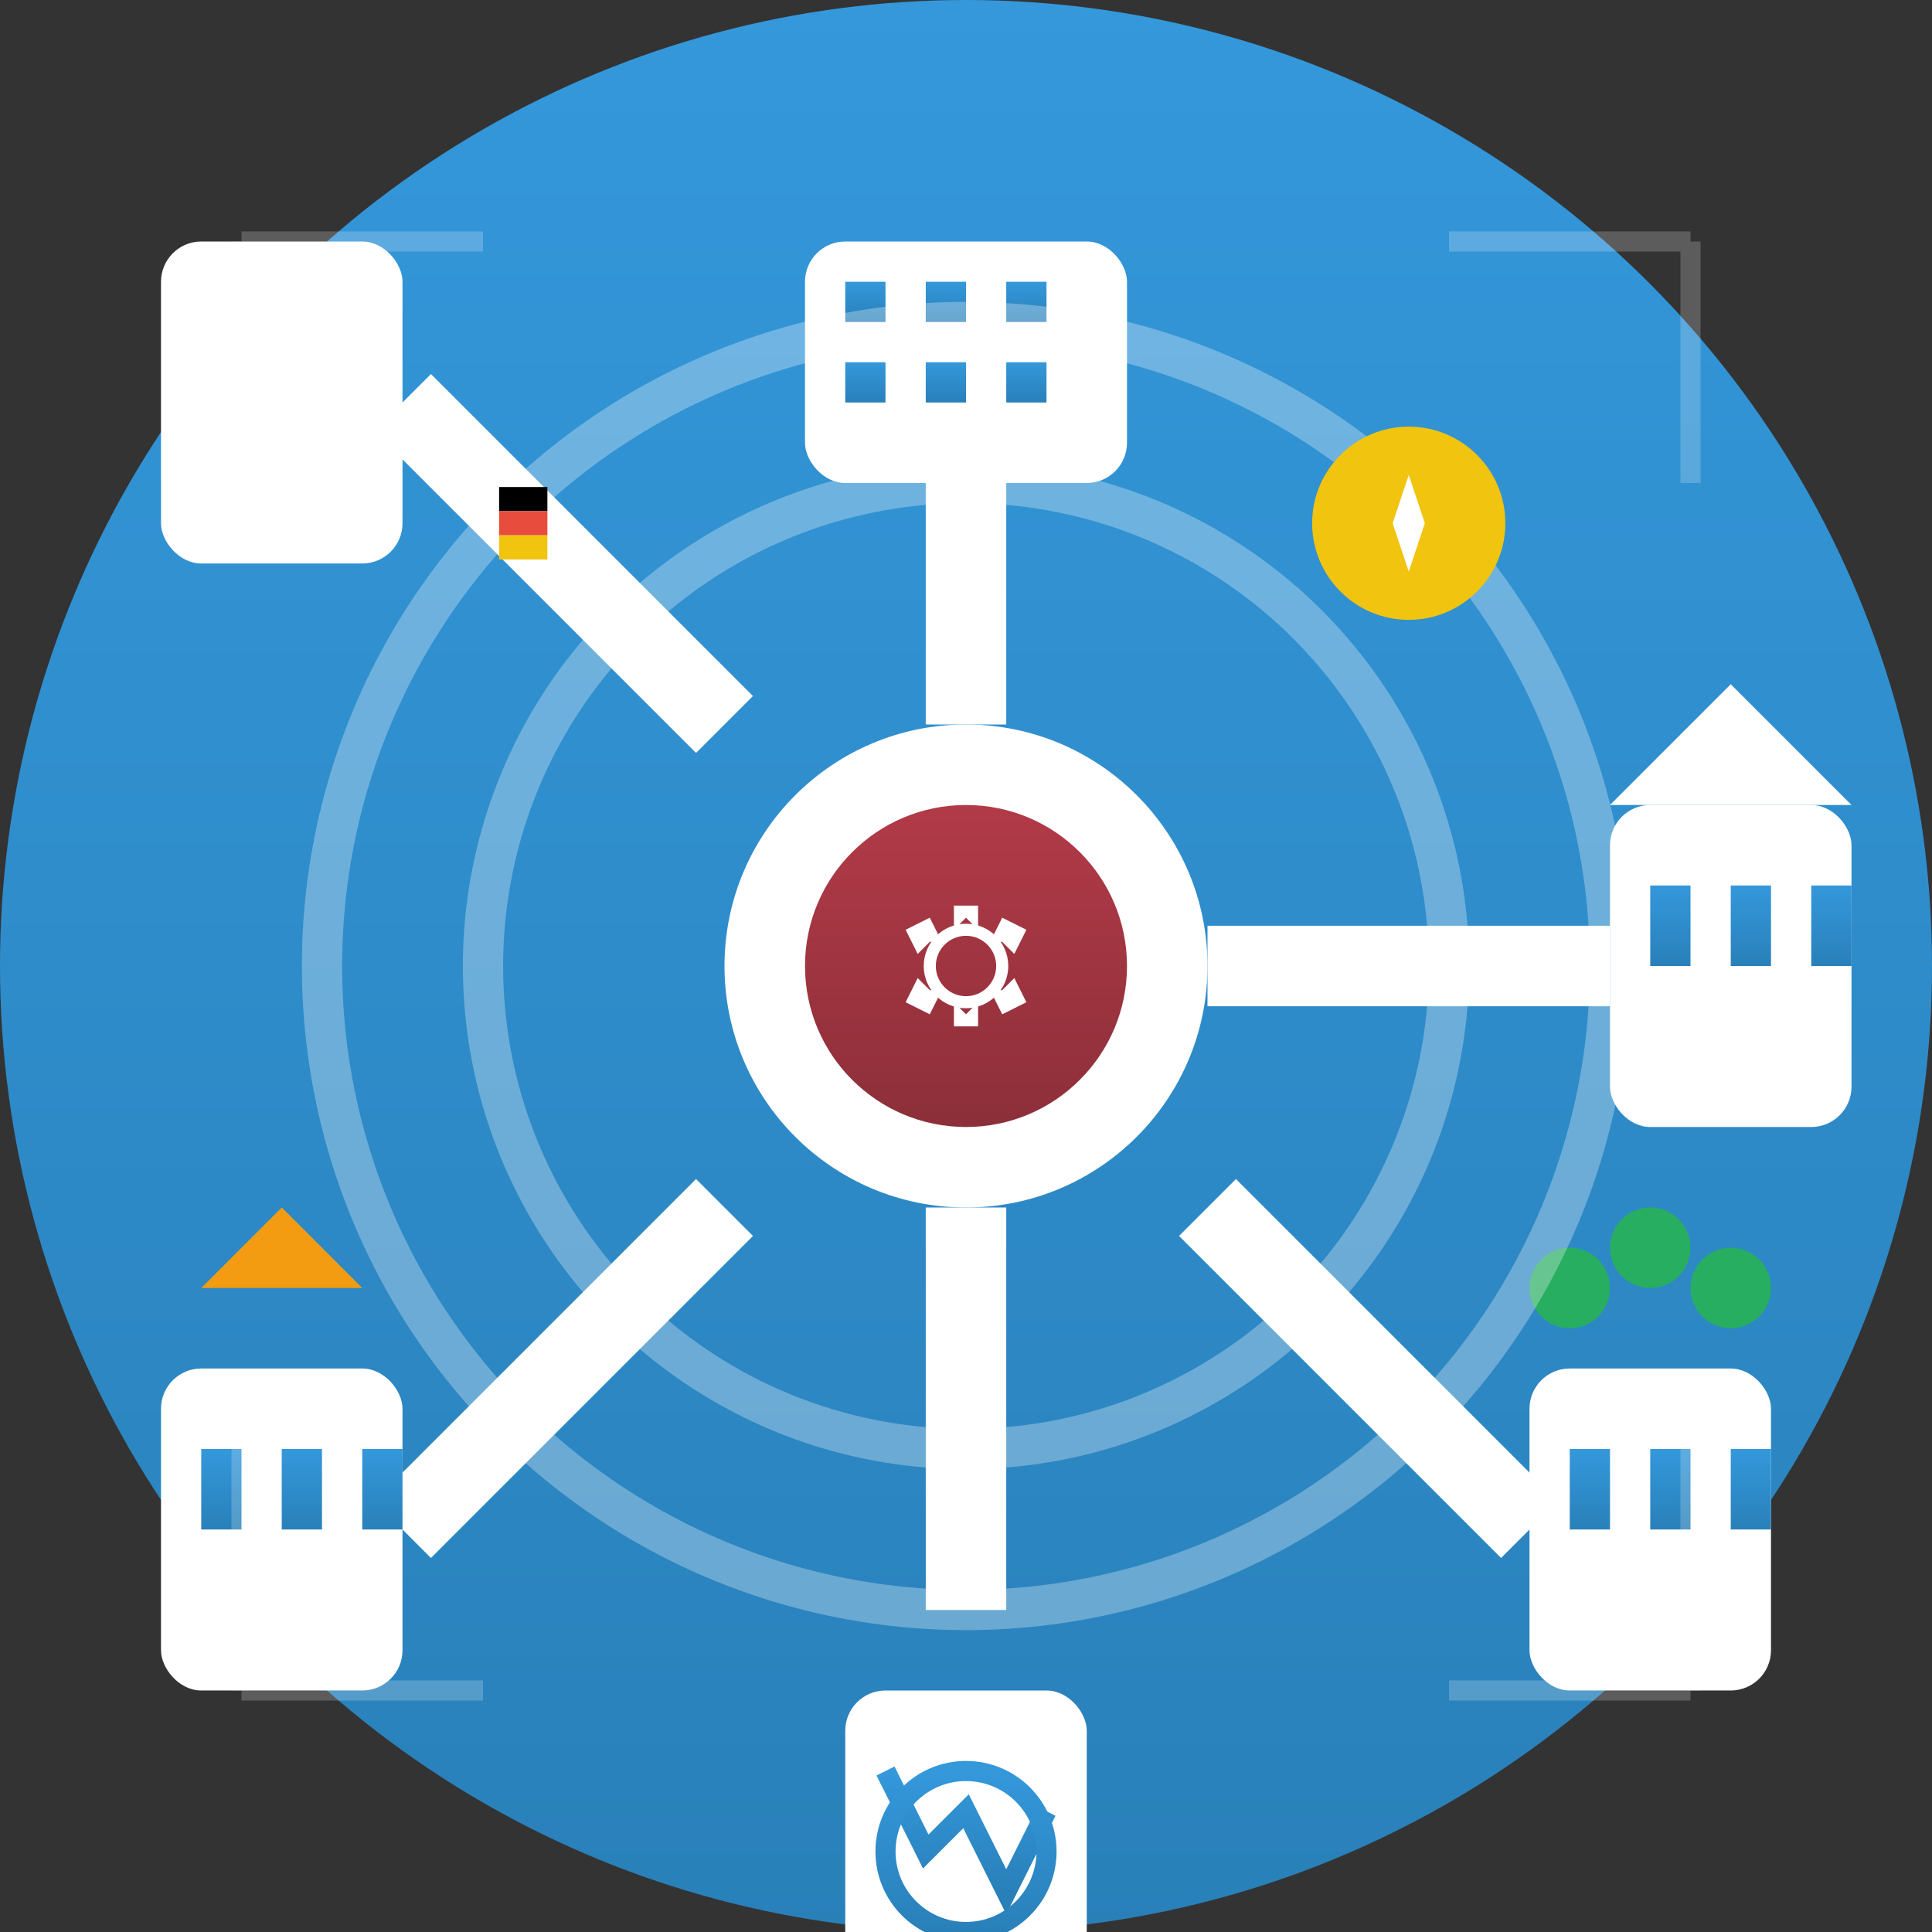 <svg width="48" height="48" viewBox="0 0 48 48" fill="none" xmlns="http://www.w3.org/2000/svg">
    <rect x="0" y="0" width="48" height="48" fill="#333333" stroke="none"/>
    <defs>
        <linearGradient id="servicesGradient" x1="0%" y1="0%" x2="0%" y2="100%">
            <stop offset="0%" style="stop-color:#3498db;stop-opacity:1" />
            <stop offset="100%" style="stop-color:#2980b9;stop-opacity:1" />
        </linearGradient>
        <linearGradient id="servicesAccent" x1="0%" y1="0%" x2="0%" y2="100%">
            <stop offset="0%" style="stop-color:#b23a48;stop-opacity:1" />
            <stop offset="100%" style="stop-color:#8c2f39;stop-opacity:1" />
        </linearGradient>
    </defs>
    
    <!-- Background circle -->
    <circle cx="24" cy="24" r="24" fill="url(#servicesGradient)"/>
    
    <!-- Services represented as interconnected elements -->
    <g>
        <!-- Central hub representing comprehensive services -->
        <circle cx="24" cy="24" r="6" fill="#ffffff"/>
        <circle cx="24" cy="24" r="4" fill="url(#servicesAccent)"/>
        
        <!-- Service branches -->
        <!-- Modern Architecture service -->
        <g>
            <line x1="24" y1="18" x2="24" y2="8" stroke="#ffffff" stroke-width="2"/>
            <rect x="20" y="6" width="8" height="6" fill="#ffffff" rx="1"/>
            <g fill="url(#servicesGradient)">
                <rect x="21" y="7" width="1" height="1"/>
                <rect x="23" y="7" width="1" height="1"/>
                <rect x="25" y="7" width="1" height="1"/>
                <rect x="21" y="9" width="1" height="1"/>
                <rect x="23" y="9" width="1" height="1"/>
                <rect x="25" y="9" width="1" height="1"/>
            </g>
        </g>
        
        <!-- Historical Architecture service -->
        <g>
            <line x1="30" y1="24" x2="40" y2="24" stroke="#ffffff" stroke-width="2"/>
            <g transform="translate(40,24)">
                <rect x="0" y="-4" width="6" height="8" fill="#ffffff" rx="1"/>
                <polygon points="0,-4 3,-7 6,-4" fill="#ffffff"/>
                <rect x="1" y="-2" width="1" height="2" fill="url(#servicesGradient)"/>
                <rect x="3" y="-2" width="1" height="2" fill="url(#servicesGradient)"/>
                <rect x="5" y="-2" width="1" height="2" fill="url(#servicesGradient)"/>
            </g>
        </g>
        
        <!-- Ecological Architecture service -->
        <g>
            <line x1="30" y1="30" x2="38" y2="38" stroke="#ffffff" stroke-width="2"/>
            <g transform="translate(38,38)">
                <rect x="0" y="-4" width="6" height="8" fill="#ffffff" rx="1"/>
                <circle cx="1" cy="-6" r="1" fill="#27ae60"/>
                <circle cx="3" cy="-7" r="1" fill="#27ae60"/>
                <circle cx="5" cy="-6" r="1" fill="#27ae60"/>
                <rect x="1" y="-2" width="1" height="2" fill="url(#servicesGradient)"/>
                <rect x="3" y="-2" width="1" height="2" fill="url(#servicesGradient)"/>
                <rect x="5" y="-2" width="1" height="2" fill="url(#servicesGradient)"/>
            </g>
        </g>
        
        <!-- Construction Consulting service -->
        <g>
            <line x1="18" y1="30" x2="10" y2="38" stroke="#ffffff" stroke-width="2"/>
            <g transform="translate(4,38)">
                <rect x="0" y="-4" width="6" height="8" fill="#ffffff" rx="1"/>
                <polygon points="1,-6 3,-8 5,-6" fill="#f39c12"/>
                <rect x="1" y="-2" width="1" height="2" fill="url(#servicesGradient)"/>
                <rect x="3" y="-2" width="1" height="2" fill="url(#servicesGradient)"/>
                <rect x="5" y="-2" width="1" height="2" fill="url(#servicesGradient)"/>
            </g>
        </g>
        
        <!-- Documentation service -->
        <g>
            <line x1="18" y1="18" x2="10" y2="10" stroke="#ffffff" stroke-width="2"/>
            <g transform="translate(4,10)">
                <rect x="0" y="-4" width="6" height="8" fill="#ffffff" rx="1"/>
                <g stroke="url(#servicesGradient)" stroke-width="0.5">
                    <line x1="1" y1="-2" x2="5" y2="-2"/>
                    <line x1="1" y1="0" x2="4" y2="0"/>
                    <line x1="1" y1="2" x2="5" y2="2"/>
                </g>
            </g>
        </g>
        
        <!-- Analysis service -->
        <g>
            <line x1="24" y1="30" x2="24" y2="40" stroke="#ffffff" stroke-width="2"/>
            <g transform="translate(24,46)">
                <rect x="-3" y="-4" width="6" height="8" fill="#ffffff" rx="1"/>
                <g stroke="url(#servicesGradient)" stroke-width="0.5">
                    <path d="M -2 -2 L -1 0 L 0 -1 L 1 1 L 2 -1"/>
                    <circle cx="0" cy="0" r="2" fill="none"/>
                </g>
            </g>
        </g>
        
        <!-- Connection lines between services -->
        <g stroke="#ffffff" stroke-width="1" opacity="0.3">
            <circle cx="24" cy="24" r="12" fill="none"/>
            <circle cx="24" cy="24" r="16" fill="none"/>
        </g>
        
        <!-- Service icons inside center -->
        <g fill="#ffffff">
            <!-- Gear icon representing comprehensive service -->
            <g transform="translate(24,24) scale(0.3)">
                <circle cx="0" cy="0" r="3" fill="none" stroke="#ffffff" stroke-width="1"/>
                <polygon points="0,-4 1,-3 1,-5 -1,-5 -1,-3"/>
                <polygon points="3,-2 4,-1 5,-3 3,-4 2,-2"/>
                <polygon points="3,2 4,1 5,3 3,4 2,2"/>
                <polygon points="0,4 1,3 1,5 -1,5 -1,3"/>
                <polygon points="-3,2 -4,1 -5,3 -3,4 -2,2"/>
                <polygon points="-3,-2 -4,-1 -5,-3 -3,-4 -2,-2"/>
            </g>
        </g>
        
        <!-- Quality indicator -->
        <g transform="translate(35,13) scale(0.4)">
            <circle cx="0" cy="0" r="6" fill="#f1c40f"/>
            <polygon points="0,-3 1,0 0,3 -1,0" fill="#ffffff"/>
        </g>
        
        <!-- German excellence symbol -->
        <g transform="translate(13,13) scale(0.3)">
            <rect x="-2" y="-3" width="4" height="2" fill="#000000"/>
            <rect x="-2" y="-1" width="4" height="2" fill="#e74c3c"/>
            <rect x="-2" y="1" width="4" height="2" fill="#f1c40f"/>
        </g>
    </g>
    
    <!-- Decorative architectural elements -->
    <g stroke="#ffffff" stroke-width="0.5" opacity="0.2">
        <line x1="6" y1="6" x2="12" y2="6"/>
        <line x1="6" y1="6" x2="6" y2="12"/>
        
        <line x1="42" y1="6" x2="36" y2="6"/>
        <line x1="42" y1="6" x2="42" y2="12"/>
        
        <line x1="6" y1="42" x2="12" y2="42"/>
        <line x1="6" y1="42" x2="6" y2="36"/>
        
        <line x1="42" y1="42" x2="36" y2="42"/>
        <line x1="42" y1="42" x2="42" y2="36"/>
    </g>
</svg>
